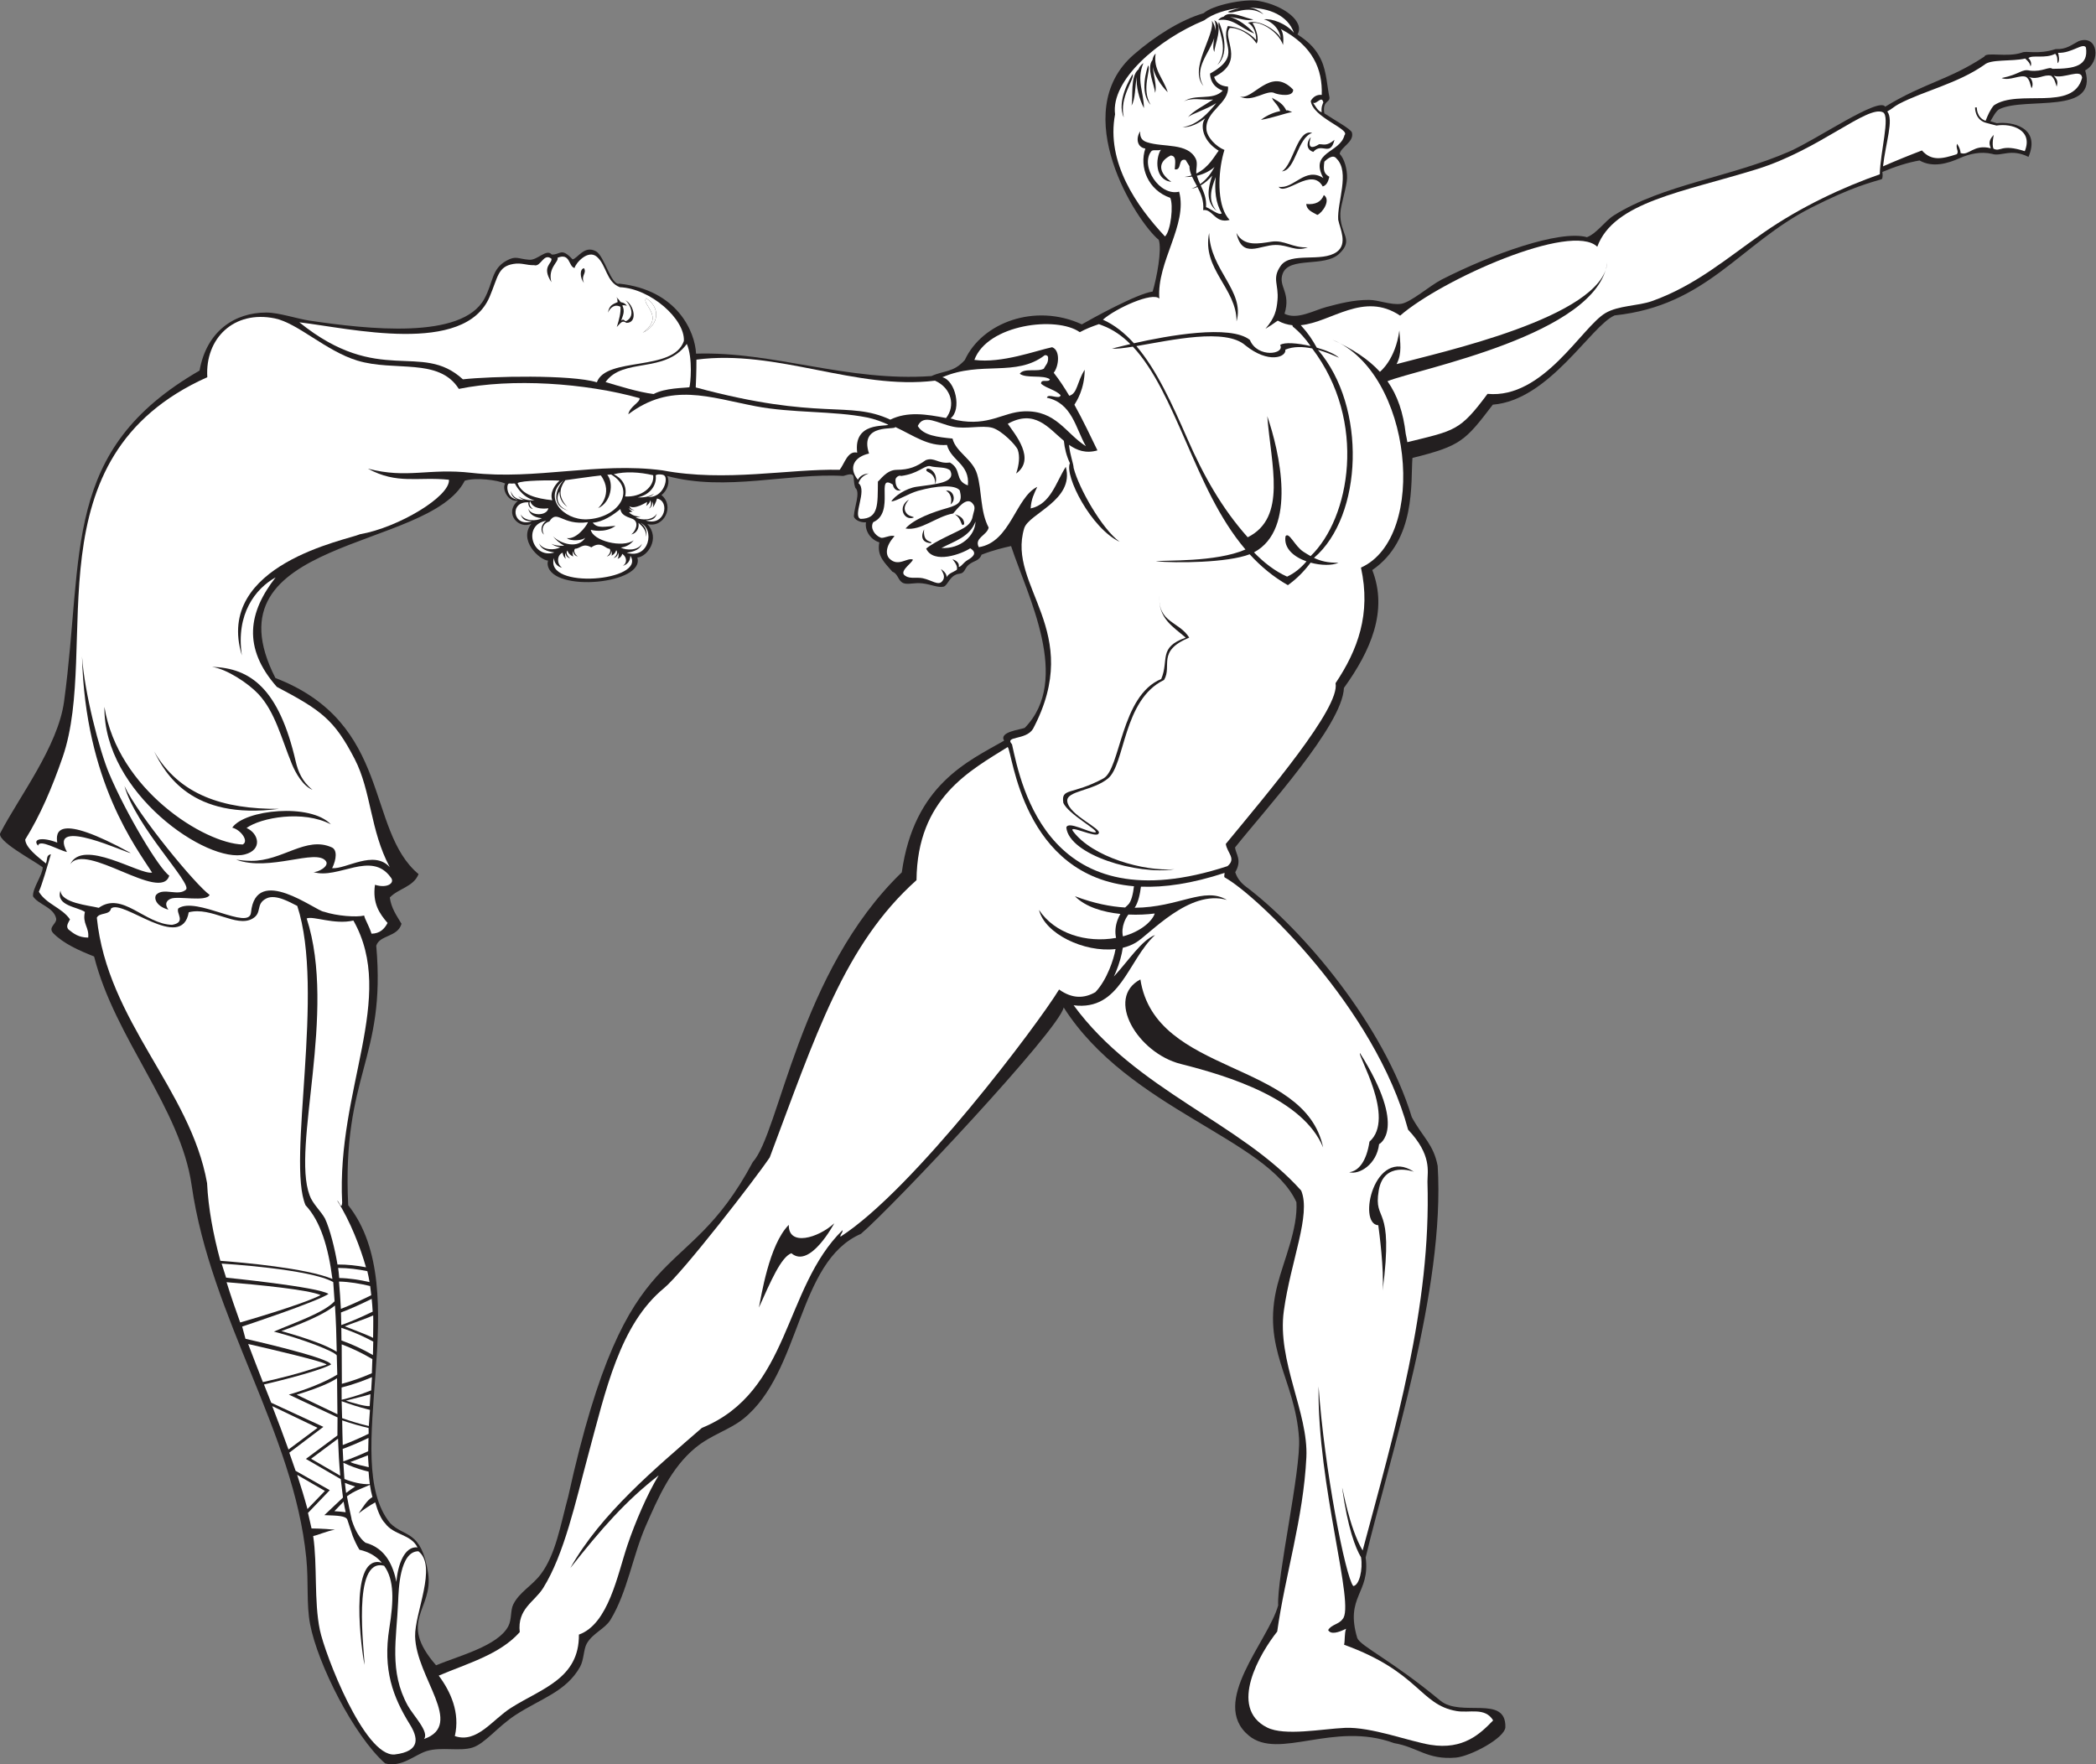 <?xml version="1.0" encoding="UTF-8" standalone="no"?>
<svg
   xmlns:dc="http://purl.org/dc/elements/1.1/"
   xmlns:cc="http://creativecommons.org/ns#"
   xmlns:rdf="http://www.w3.org/1999/02/22-rdf-syntax-ns#"
   xmlns:svg="http://www.w3.org/2000/svg"
   xmlns="http://www.w3.org/2000/svg"
   viewBox="0 0 934.52 786.613"
   height="786.613"
   width="934.52"
   xml:space="preserve"
   id="svg2"
   version="1.1"><rect x="0" y="0" width="934.52" height="786.613" fill="#808080" stroke="none"/><defs
     id="defs6" /><g
     transform="matrix(1.333,0,0,-1.333,0,786.613)"
     id="g10"><g
       transform="scale(0.1)"
       id="g12"><path
         id="path14"
         style="fill:#231f20;fill-opacity:1;fill-rule:evenodd;stroke:none"
         d="m 6974.52,5665.77 c 44.81,-151.56 -199.32,-87.17 -287.1,-129.82 -11.65,-5.66 -23.72,-30.3 -30,-40.49 7.34,-2.39 14.57,-4.56 21.65,-6.57 48.74,6.28 147.88,-12.57 105.83,-112.6 -59.24,29.64 -92.11,0.07 -122.02,10.17 -37.59,8.68 -75.95,0.06 -108.07,-14.37 -38.59,-17.35 -90.3,-33.08 -134.34,-7.71 -39.57,-6.86 -81.29,-20.27 -124.45,-38.47 1.17,-7.5 1.81,-19.54 -1.71,-23.93 -34.93,-11.19 -95.31,-23.97 -235.96,-95.36 -238.59,-121.12 -348.08,-327.94 -657.87,-360.49 -79.5,-35.04 -218.76,-283.71 -407.32,-298.54 -92.59,-121.08 -106.12,-137.85 -268.86,-178.21 -6.19,-81.2 12.63,-274.38 -134.33,-374.97 53.58,-137.24 -6.14,-271.18 -94.81,-394.3 -4.91,-125.65 -265.7,-409.54 -364.23,-533.63 2.28,-22.24 24.59,-42.17 0.68,-82.69 5.68,-17.54 16.45,-33.76 35.05,-47.75 193.94,-145.94 462.23,-465.79 555.49,-771.58 37.28,-68.07 72.79,-91.01 86.58,-163.16 25.76,-413.35 -160.33,-972.71 -240.92,-1309.691 16.12,-119.961 -69.85,-129.843 -28.03,-269.363 10.91,-27.402 115.38,-74.523 277.66,-209.219 68.92,-57.199 220.31,20.559 217.73,-88.945 -1.98,-36.828 -117.61,-97.688 -165.87,-101.797 -96.2,-8.164 -126.73,35.098 -206.39,48.477 -202.92,74.746 -385.48,-58.34 -486.15,25.379 -132.83,110.449 64.88,314.992 98.51,435.332 -5.06,92.148 76.5,452.55 69.69,558.997 -12.7,198.81 -127.27,298.44 -72.09,513.42 21.13,82.25 68.67,188.13 63.42,276.06 -96.53,213.05 -560.74,309.65 -778.49,651.52 -14.59,-74.49 -570.65,-665.77 -678.12,-757.3 -214.27,-92.91 -199.35,-463.87 -393.94,-619.11 -46.57,-37.15 -106.31,-52.42 -159.84,-96.54 -81.14,-66.891 -124.22,-166.196 -165.65,-260.551 -43.84,-99.836 -61.63,-221.789 -118.43,-314.895 -18.5,-30.301 -59.35,-44.402 -79.28,-79.48 -10.84,-19.082 -9.18,-54.18 -22.46,-77.824 C 1893.41,242.703 1810.58,220.781 1724.72,165.098 1664.97,126.34 1622.27,69.336 1581.02,56.086 1537.7,42.188 1476.42,59.297 1427.09,44.188 1387.87,32.176 1343.91,-11.582 1288.13,2.898 1183.1,96.231 1062.77,335.039 1037.23,468.379 c -12.95,67.617 -4.53,138.699 -12.8,222.012 -41.731,419.879 -319.602,801.749 -383.375,1245.849 -37.172,258.99 -257.289,492.21 -326.274,765.59 -51.515,20.57 -101.39,42.57 -136.312,77.57 -20.106,21.14 13.644,31.99 9.191,50.4 -9.008,37.25 -60.047,45.99 -77.172,73.23 -2.379,26.9 32.614,72.11 32.407,97.14 -28.52,22.02 -159.719,90.69 -141.094,116.04 61.387,118.77 192.113,287.93 212.57,438.93 67.859,500.82 -9.933,839.49 453.07,1106.42 23.887,133.35 118.805,194.34 223.375,194.13 42.411,-0.07 102.508,-20.84 145.504,-27.19 193.96,-28.67 508.04,-64.03 583.4,72.55 30.81,55.84 23.39,99.84 74.17,128.05 32.44,18.01 38.08,5.84 76.76,3.13 27.73,-1.94 57.25,38.48 74.93,17.43 28.56,-1.58 30.64,25.84 69.73,-16.22 17.88,4.53 39.6,48.44 78.28,27.04 28.16,-15.57 50.88,-116.41 78.25,-108.19 195.2,-21.43 253.12,-162.61 256.34,-234.08 259.44,8.21 503.62,-94.83 787.33,-74.97 42.99,19.46 73.19,11.03 111.67,53.75 57.51,124.97 234.66,191.44 391.37,119.22 35.84,20.45 183.83,102.38 236.82,109.75 13.59,45.25 31.56,139.9 20.48,172.81 -74.88,61.36 -306.73,425.33 -84.1,619.3 70.39,61.34 156.73,116.35 234.29,138.88 28.1,26.44 136.42,49.3 184.17,40.89 85.53,-15.06 154.65,-70.32 129.65,-111.83 20.17,-14.17 56.95,-36.21 80.06,-87.4 17.64,-39.08 19.34,-90.21 26.77,-122.47 2.52,-19.34 -24.15,-10.1 -17.15,-54.18 34.8,-23.04 89.23,-52.43 92.41,-64.35 8.26,-31.15 -38.1,-49.09 -40.88,-71.22 16.4,-17.56 25.14,-52.06 24.56,-80.72 -0.57,-29.15 -21.45,-89.85 -22.4,-117.5 -2.44,-71.47 47.36,-87.35 -3.84,-135.81 -49.37,-46.73 -166.46,-8.08 -188.89,-66.15 -16.61,-42.99 28.45,-62.55 5.94,-134.53 41.96,-21.57 99.2,11.67 139.28,22.31 44.57,11.81 90.93,24.17 143.43,23.97 32.24,-0.11 72.42,-17.78 106.81,-13.15 32.8,4.44 96.67,61.12 136.07,81.19 165.97,84.55 393.24,167.07 486.19,141.72 33.98,13.66 58.88,53.38 90.17,73.08 163.26,102.73 392.57,128.25 587.63,213.99 92.24,40.55 298.19,183.04 319.53,149.47 134.12,81.49 211.93,88.34 332.03,167.79 5.03,16.19 76.87,-3.77 125.1,13.05 15.57,7.68 52.13,-7.75 113.18,11.87 35.91,-1.81 52.83,14.22 77.18,26.69 64.52,22.75 75.1,-69.23 21.48,-97.89 z M 2131.74,4036.29 c 26.74,-88.28 -282.89,-118.3 -299.6,-25.89 -0.93,5.17 -0.54,10.31 1.05,15.36 -29.56,2.97 -100.16,68.21 -55.57,123.86 -41.34,-20.87 -94.05,33.92 -45.09,76.71 -34.9,-5.24 -54.53,41.56 -42.63,57.47 -26.38,11.85 -98.18,20.95 -135.41,9.48 C 1435.25,4057.22 680.172,4105.72 921.172,3633.32 1312.71,3482.13 1222.26,3126.13 1400,2977.36 c -17.29,-43.11 -67.79,-48 -96.21,-78.31 5,-36.28 23.19,-61.09 39.21,-87.79 -12.85,-45.31 -73.28,-36.9 -84.52,-73.46 33.55,-381.05 -115.32,-429.06 -93.8,-867.83 228.18,-288.09 -30.61,-853.63 140.04,-1063.126 47.63,-48.699 104.39,-21.239 127.17,-167.664 18.99,-121.953 -104.12,-158.117 26.64,-308.028 77.38,31.817 207.04,64.813 241.59,130.489 12.16,23.105 6.62,52.371 16.42,72.57 20.01,41.219 62.75,62.379 92.14,101.266 50.49,66.82 66.07,165.734 91.91,260.039 200.6,909.564 385.1,682.984 617.28,1118.684 89.68,98.12 153.94,637.08 498.42,969.07 41.11,292.79 221.05,371.08 342.25,440.45 -17.82,29.55 53.28,36.51 68.91,42.71 157.56,160.79 9.01,442.44 -45.59,608.2 -23.98,-5.21 -59.95,-13.74 -98.81,-28.86 -7.77,-21.65 -25.26,-19.23 -42.6,-33.42 -14.36,-11.76 -12.56,-27.89 -30.33,-30.11 -33.51,-3.31 -38.72,-38.43 -53.68,-43.35 -18.52,-4.53 -41.92,7.59 -70.93,10.98 -27.25,3.18 -48.62,-5.06 -63.46,0.67 -18.87,7.28 -16.91,30.63 -37.39,38.5 -24.9,29.65 -52.54,51.48 -43.43,98.03 -32.17,9.67 -49.18,42.36 -44.63,66.88 -23.37,-1.47 -42.73,12.56 -40.5,22.5 1.63,28.61 22.45,78.41 4.88,92.69 -12.48,35.22 8.1,55.77 -40.49,39.98 -179.89,10.91 -393.9,-53.31 -588.79,-0.13 9.91,-20.67 0.87,-47.83 -19.22,-63.99 44.57,-35.95 9.14,-111.51 -47.55,-96.64 45.45,-48.3 -0.38,-110.08 -33.19,-112.07 v 0" /><path
         id="path16"
         style="fill:#ffffff;fill-opacity:1;fill-rule:evenodd;stroke:none"
         d="m 3755.96,2769.1 c 63.58,17.07 99.81,54.13 106.34,76.54 -25.64,-3.37 -56.28,-4.96 -88.09,-3.47 -5.97,-7.89 -10.94,-17.08 -14.44,-26.88 -5.31,-14.93 -7.14,-31.14 -3.81,-46.19 z m 973.22,-787.28 c -0.29,0.09 -100.88,37.83 -117.66,-62.86 -18.57,-111.43 52.09,-37.35 13.01,-334.44 5.44,68.04 -11.52,197.62 -14.5,218.41 -71.07,3.55 -12.83,265.82 119.15,178.89 z m -914.82,643.32 c 50.03,-322.5 549.68,-268.95 611.19,-562.03 -66.57,161.94 -313.62,238.35 -476.1,279.28 -144.43,36.4 -253.77,220.42 -135.09,282.75 z m 698.25,-644.94 c 31.74,3.75 57.99,36.56 68.02,102.38 88.82,78.52 -42.45,292.33 -31.69,296.09 160.82,-256.11 64,-304.47 63.79,-304.49 -7.84,-67.67 -66.09,-103.14 -100.12,-93.98 z m -416.64,1001.28 c 0.01,-5.89 -3.04,-13.32 0.84,-15.45 105.89,-58.41 503.07,-435.49 612.95,-843.47 80.04,-84.67 64.74,-139.96 64.77,-173.73 12.93,-418.65 -108.73,-829.25 -216.82,-1233.861 -45.43,77.355 -66.62,210.363 -68.59,209.933 18.93,-136.464 44.86,-201.836 63.26,-232.707 6.37,-39.695 -5.26,-93.183 -25.94,-96.093 -26.43,30.929 -96.93,392.714 -116.1,667.808 -4.87,-331.793 124.13,-735.64 79.98,-778.668 -11.68,-17.027 -37.46,-17.859 -47.9,-36.336 9.06,-16.289 34.9,-7.941 59.85,4.324 -5.79,-15.632 -3.31,-39.976 -6.59,-53.406 251.93,-91.183 252.91,-200.539 376.02,-221.777 43.57,-7.52 95.24,13.808 122.54,-31.262 -41.95,-43.504 -98.83,-99.734 -209.83,-81.695 -69.76,11.336 -198.45,60.476 -285.5,56.687 -76.93,-3.351 -201.8,-28.312 -260.73,1.25 -132.02,66.192 -22.43,250.536 33.8,320.813 25.92,186.726 87.66,378.902 97.5,582.83 7.19,149.1 -98.66,321.85 -75.29,490.35 23.19,167.21 91.6,321.01 58,401.81 -202.78,227.6 -552.42,334.93 -761.06,619.77 156.67,-19.55 180.28,149.83 272.32,235.11 -44.93,-17.25 -88.41,-85.42 -137.79,-138.81 2.29,4.87 4.46,9.77 6.52,14.69 11.92,28.52 19.9,57.73 23.32,81.34 15.33,3.71 29.81,9.28 42.94,16.92 46.1,26.86 178.67,179.86 305.26,143.2 -76.82,45.75 -159.68,-25.15 -308.56,-26.24 12.31,17.79 18.22,47.51 21.03,70.57 78.22,-3.07 170.53,10.07 279.8,46.1 v 0" /><path
         id="path18"
         style="fill:#ffffff;fill-opacity:1;fill-rule:evenodd;stroke:none"
         d="m 3663.85,2582.58 c -36.04,-20.53 -75.84,-23.7 -121.45,8.81 -69.99,-115.26 -486.87,-670.26 -731.5,-826.96 -0.01,10.19 7.73,11.43 7.21,22.18 C 2619.53,1591.45 2644.2,1246.55 2347.56,1125.04 2190.95,988.926 2009.47,837.723 1907.66,656.367 2010.68,787.059 2093.48,881.602 2203.14,966.445 2165.16,904.16 2124.5,809.246 2099.09,734.211 2065.53,635.137 2035.57,468.965 1936.3,433.77 1937.77,286.113 1811.32,253.563 1709.37,188.848 1646.11,148.699 1595.25,69.051 1521.32,94.285 c 18.22,78.653 -14.25,149.082 -53.88,202.227 96.65,41.222 203.85,70.273 270.99,145.441 -8.62,78.692 48.97,100.574 78.38,147.606 70.88,113.351 108.76,290.332 150.08,443.071 59.35,219.36 106.12,438.49 254.69,560.48 61.06,50.12 305.78,366.19 353.05,436.75 152.46,404.94 249.46,711.78 490.87,927.29 2.65,274.73 178.59,365.89 304.93,445.26 16.68,-14.21 47.16,-434.2 422.44,-465.61 -2.71,-23.4 -8.49,-52.66 -20.74,-62.84 -3.04,-2.54 -5.98,-5.32 -8.79,-8.31 -48.79,2.91 -104.23,13.68 -168.11,37.77 35.86,-36.11 94.15,-53.29 152.17,-59.26 -3.85,-6.63 -7.17,-13.71 -9.77,-21.05 -6.72,-18.83 -8.98,-39.55 -4.65,-59.09 -99.99,-17.86 -205.55,14.71 -257.74,93.59 19.58,-79.93 150.82,-143.02 256.05,-130.94 -3.62,-19.83 -10.74,-43.97 -20.81,-68.08 -11.81,-28.25 -27.64,-55.99 -46.63,-76.01 z M 2638.34,1804.15 c -66.58,-66.51 -92.52,-242.29 -99.98,-276.58 39.47,87.84 74.21,169.09 108.67,181.71 62.1,-53.4 143.17,99.89 143.4,100.13 -54.7,-50.03 -153.69,-77.96 -152.09,-5.26 v 0" /><path
         id="path20"
         style="fill:#ffffff;fill-opacity:1;fill-rule:evenodd;stroke:none"
         d="m 6287.49,5318.11 c -120.22,-41.73 -264.46,-108.77 -388.53,-195.04 -121.74,-84.66 -227.24,-177.11 -373.24,-229.01 -46.88,-16.67 -111.93,-14.3 -155.9,-40.12 -78.37,-46.01 -207.71,-287.92 -394.36,-270.23 -92.75,-124.73 -107.95,-122.07 -268.19,-161.6 -1.32,8.34 -3.15,17.81 -5.45,28.16 -8.14,70.01 -26.93,127.23 -60.97,175.75 l -0.03,0.05 c 102.43,41.39 702.52,154.58 735.18,396.68 -15.46,-183.88 -569.35,-302.22 -704.71,-339.56 19.32,37.51 11.41,71.86 9.28,112.79 -13.15,-98.24 -64.23,-137.74 -65.03,-138.53 -37.97,41.36 -89.8,76.08 -159.11,107.36 268.04,-109.48 321.28,-660.93 95.72,-762.27 34.24,-155.13 -10.9,-275.85 -85.03,-386.64 16.42,-81.45 -227.94,-368.42 -367.08,-537.59 4.49,-30.4 36.09,-48.9 5.64,-74.3 -596.55,-195.68 -689.51,265.01 -720.72,407.5 -26.62,28.92 46.18,12.62 70.19,51.54 173.68,328.81 -88.28,475.21 -29.44,670.87 14.9,49.57 169.63,93.82 139.13,205.71 -33.47,-52.93 -50.56,-124.72 -117.47,-139.19 1.53,30.76 12.2,50.99 22.07,72.16 -72.33,-34.85 -89.54,-185.41 -195.57,-201.76 -16.16,31.3 27.75,39.39 32.95,65.73 -28.86,54.96 -21.88,121.74 -38.53,178.47 -14.9,50.74 -70.93,73.41 -82.37,119.16 -49.24,4.89 -98.05,10.15 -116.11,42.15 20,42.49 65.73,8.47 118.88,-2.65 41.96,-8.79 95.94,5.87 130.16,-3.45 31.35,-8.55 80.21,-58.43 85.53,-74.02 7.3,-21.39 4.46,-49.5 -5.53,-79 66.59,48.23 -3.22,130.44 -28.04,166.4 90.32,49.7 135.01,-12.96 187.66,-57.1 2.4,-24.41 8.41,-49.8 20.16,-74.61 -18.69,-42.9 71.23,-218.42 166.43,-263.11 -58.67,42.58 -136.36,178.26 -153.93,247.11 -0.57,14.93 -11.52,39.61 -15.52,77.32 26.53,-18.69 56.23,-29.82 95.14,-18.65 -21.44,44.03 -47.47,99.43 -77.05,152.72 7.03,11.28 33.94,51.95 34.44,117.05 -26.81,-41.94 -23.7,-79.32 -51.64,-87.04 v -0.01 c -16.43,27.67 -33.81,54 -52,76.99 16.92,21.03 23.23,75.08 -5.36,85.42 -52.63,-10.99 -169.45,-54.91 -260.03,-42.45 43.9,118.97 275.21,147.94 352.62,92.69 18.78,10.41 40.81,19.08 63.92,26.96 l 13.44,-5.16 c 34.25,-13.16 64.46,-34.31 91.78,-61.54 -37.39,-8.67 -61.6,-15.32 -61.87,-15.39 16.34,-1 40.84,1.99 70.24,6.76 71.46,-76.06 123.19,-194.1 177.33,-317.67 54.08,-123.46 110.48,-256.58 199.3,-360.79 -100.1,-43.47 -271.55,-34.82 -299.92,-39.46 69.05,-6.47 238.95,-5.14 314.03,23.47 36.61,-40.11 78.55,-75.37 127.73,-103.34 29.26,20.91 54.48,46.4 75.99,75.31 35.01,-9.61 72.31,-10.02 93.52,-0.25 -36.09,-0.67 -60.29,5.75 -82.16,16.26 163.79,139.84 177.07,506.03 13.23,695.76 25.95,-7.24 50.44,-17.49 70.3,-26.44 -12.63,12.38 -41.86,24.67 -74.23,33.8 -14.69,26.88 -31.08,50.49 -48.92,69.81 -1.55,1.84 -3.08,3.61 -4.6,5.3 102.57,9.72 209.84,114.03 332.35,31.97 138.84,120.68 572.54,314.22 659.38,230.42 55,149.82 284.91,182.28 533.75,259.42 208.16,64.52 371.32,216.11 422.07,190.13 24.36,-13.97 -9.14,-130.79 -10.9,-207.18 z M 3977.7,3768.5 c -109.68,-45.57 -56.1,-94.47 -84.15,-141.71 -137.85,-66.4 -129.72,-281.75 -187.54,-329.53 -51.1,-42.22 -140.74,-40.99 -136.21,-76.68 5.96,-46.83 118.81,-91.87 104.79,-107.22 -6.02,-18.04 -104.08,32.46 -85.49,7.46 64.38,-86.48 236.26,-134.84 339.1,-127.23 -124.14,-19.95 -352.47,48.2 -361.6,139.7 6.18,23.27 74.7,-17.47 97.03,-16.28 15.57,4.73 -89.44,59.75 -106.99,98.3 -8.23,52.45 27.87,24.89 133.8,81.99 58.27,31.42 57.36,276.41 193.64,332.74 26.97,63.92 -11.15,105.31 81.93,138.33 -41.89,36.22 -93.37,64.38 -87.98,140.26 -5.65,-90.45 65.32,-85.29 99.67,-140.13 v 0" /><path
         id="path22"
         style="fill:#ffffff;fill-opacity:1;fill-rule:evenodd;stroke:none"
         d="m 4033.89,5208.29 c 2.2,29.38 -7.89,51.48 -17.71,72.77 14.71,8.28 27.64,19.98 38.39,32.68 -14.39,-41.67 -22.53,-88.28 14.69,-118.04 -30.99,35.15 -17.53,75.05 -2.93,113.11 -4.25,-44.39 -0.62,-85.64 19.98,-121.2 -8.63,-8.86 -38.5,16.59 -52.42,20.68 z m -275,300.26 c -25.75,54.81 23.45,134.38 29.94,144.93 5.85,-19.52 -45.69,-77.49 -29.94,-144.93 z m 266.53,104.64 c -35.66,58.29 20.49,110.23 35.88,160.66 -2.95,-18.46 -5.25,-36.15 0.61,-46.69 -0.31,23.64 32.43,90.37 -0.64,106.22 5.23,-8.3 5.29,-20.9 3.72,-34.78 -0.35,11.19 -3.81,22.35 -11.89,33.52 13.05,-47.4 -78.76,-160.4 -27.68,-218.93 z m 46.39,70.73 c 46.02,41.67 12.34,127.94 5.28,143.19 -10.7,-16.05 38.83,-86.54 -5.28,-143.19 z m 123.9,104.98 c -24.02,26.47 -55.91,49.1 -82.01,55.36 26.44,-2.38 60.39,-16.42 78.45,-8.01 -22.46,1.31 -78.31,33.34 -99.34,9.03 -7.38,-1.46 -13.63,-5.23 -18.2,-11.84 48.21,9.64 75.5,-27.47 121.1,-44.54 z M 3905.8,5592.61 c -23.84,23.46 -44.28,56.18 -50.02,84.5 2.27,-29.18 15.02,-65.28 7.57,-86.48 -1.28,24.88 -30.28,83.14 -8.58,109.63 1.28,8.41 4.62,15.85 10.53,21.78 -8.41,-54.97 24.98,-80.73 40.5,-129.43 z m -57.25,-42 c -38.96,41.39 -11.82,121.28 -8.25,131.87 10.67,-15.5 -24.28,-77.3 8.25,-131.87 z m -22.25,-11.27 c -16.3,31.52 -26.65,72.18 -24.05,104.32 -6.2,-32.18 -4.26,-74.52 -17.55,-95.57 5.91,27.28 -5.35,97.79 23.23,120.93 3.64,8.78 9.02,15.98 16.45,20.89 -23.94,-57.37 0.92,-93.84 1.92,-150.57 z m 187.95,-254.09 c -4.22,9.2 -8.23,18.34 -11.01,27.92 24.36,5.64 44.36,16.58 58.98,29.33 -10.49,-19.36 -25.12,-41.07 -47.97,-57.25 z m -12.77,35.38 c -1.75,13.32 5.36,34.27 -1.68,48.79 -26.55,55.01 -107.48,37.99 -162.37,55.62 -14.88,4.77 -25.33,13.01 -23.91,36.81 -16.07,-25.79 -8.31,-54.1 17.38,-57.66 -20.98,-61.95 8.66,-138.95 83.27,-164.85 10.94,-23.21 2.62,-109.57 -17.55,-129.16 -95.35,101.84 -197.34,248.04 -167,408.57 -14.64,113.51 143.04,250.39 298,314.21 28.6,21.87 73.92,37.08 121.07,41.22 -20.9,-3.32 -37.6,-10.82 -41.76,-12.68 15.23,-11.81 66.25,27.45 119.23,-8.56 -14.09,14.51 -31.13,20.69 -47.9,22.36 65.76,-0.9 129.04,-24.98 149.65,-84.12 -25.98,31.28 -73.33,48.71 -100.51,45.21 13.43,-2.99 49.55,-19.87 56.88,-64.12 -6.51,19.7 -67.84,66.69 -110.65,52.78 19.96,-9.73 29.21,-37.9 27.87,-57.98 -21.87,24.65 -56.4,42.66 -94.62,46.95 -26.67,-62.32 50.61,-97.61 -59.68,-159.1 1.89,-41.79 34.13,-53.96 42.71,-56.82 -34.12,-35.99 -93.6,-8.25 -131.89,-37.85 22.96,16.63 67.88,5.05 99.65,7.78 -29.15,-19.37 -67.24,-38.42 -84.3,-58.98 11.45,10.76 62.22,26.06 94.63,47.02 -24.93,-30.99 -62.04,-73.39 -112.79,-80.42 25.33,-1.47 52.13,11.67 75.71,29.58 -3.85,-5.99 -6.53,-11.87 -7.38,-17.56 -4.31,-28.65 11.23,-65.63 52.78,-90.71 -13.25,-16.19 -32.5,-55.96 -74.84,-76.33 v 0" /><path
         id="path24"
         style="fill:#ffffff;fill-opacity:1;fill-rule:evenodd;stroke:none"
         d="m 2287.4,4760.57 c -35.05,-103.8 -259.53,-51.28 -291.08,-138.19 -86.36,26.25 -353.45,20.46 -448.04,9.96 -140.06,128.45 -279.73,-24.99 -546.98,190.66 168.86,-19.92 552.27,-111.86 636.18,84.93 28.25,66.24 27.34,101.47 79.58,110.31 28.02,4.74 42.83,-4.77 69.33,-4.12 23.02,-7.26 31.11,42.28 58.05,21.63 3.15,-16.85 -34.31,-25.61 -0.03,-78.59 -13.49,47.46 26.03,69.02 20.45,81.79 43.25,17.39 36.15,-29.43 56.94,-34.32 3.22,15.8 44.76,63.48 74.73,37.49 32.2,-27.93 31.4,-84.7 76.85,-101.69 102.91,-4.37 218.01,-107.09 214.02,-179.86 z M 3178.42,4327 c 19.85,-41.49 -50.25,-45.07 -112.99,-54.07 -34.49,-4.95 -74.18,-31.34 -84.04,-48.95 18.2,0.92 56.65,26.16 89.08,35.37 61.93,17.58 124.39,21.6 139.71,1.27 9.28,-36.36 -0.3,-47.19 -41.8,-58.9 -45.59,-12.85 -111.37,-35.92 -139.59,-68.36 51.77,-8.72 103.09,40.58 159.32,50.24 10.91,11.48 46.29,63.18 67.43,30.27 9.16,-11 -0.33,-28.2 -1.77,-38.15 -2.93,-20.38 -16.14,-32.04 -29.95,-40.45 -24.75,-15.07 -95.19,-43.2 -126.03,-69.11 24.56,-53.19 119.04,-17.84 147.48,1.02 25.69,-15.78 8.23,-29.46 -9.26,-39.64 -13.79,-8.04 -22.38,-23.94 -29.27,-22.38 4.28,18.79 -20.78,25.13 -20.84,25.17 6.65,-7.94 18.23,-22.31 14.54,-34.9 -11.32,-8.35 -27.69,-11.54 -34.16,-25.11 1.24,15.04 -18.84,27.31 -18.9,27.35 5.17,-11.44 17.6,-25.37 3.38,-41.43 -12.85,-14.49 -33.58,3.94 -63.68,10.65 -19.94,4.45 -42.91,-2.74 -58.07,7.7 -25.65,13.71 20.88,42.11 24.52,54.75 -18.98,8.08 -48.96,-25.71 -78.4,3.23 -12.99,12.84 -14.47,41.12 16.82,75.02 -12.72,6.18 -36.13,-8.6 -46.17,-4.83 -20.58,7.73 -36.35,33.06 -24.96,51.82 74.82,33.04 5.31,164.92 65.6,125.56 0.85,-7.07 7.57,-23.96 26.63,-18.95 -15.82,5.61 -17.95,23.54 -17.91,33.14 -1.03,9.87 12.11,18.68 19.09,14.8 56.46,7.67 74.08,33.08 94.75,33.29 25.59,-7.31 55.16,-1.32 69.44,-15.42 z m -77.66,6.39 c 11.08,3.39 38.81,-17.22 27.41,-51.46 0.38,45.92 -40.16,36.5 -27.41,51.46 z m 78.69,-119.6 c 3.05,8.28 6.65,33.13 -15.25,46.15 22.19,4.02 36.94,-29.51 15.25,-46.15 z m -124.69,-44.29 c -32.01,-10.38 -53.81,36.97 -14.5,60.67 -16.19,-18.88 -18.3,-33.02 -8.26,-45.95 9.62,-12.42 29.71,-10.84 22.76,-14.72 z m 138.79,11.27 c 0.09,0 32.35,-6.33 31.36,-32.66 -12.16,-12.89 -5.18,17.22 -31.36,32.66 z m -79.15,-96.59 c -47.87,2.95 -23.35,46.37 -23.35,46.46 -5.32,-48.08 28.83,-37.19 23.35,-46.46 z m 3862.63,1657.95 c 8.95,-61.52 -37.54,-71.18 -112.08,-71.29 -11.56,9.24 -31.88,-10.61 -74.36,-6.09 -29.36,7.1 -32.14,-11.82 -95.69,-24.77 27.19,-10.89 63.86,13.57 82.99,3.16 11.58,-9.43 12.23,-22.91 17.07,-37.3 7.71,11.94 2.03,32.91 -8.92,37.83 31.25,-11.28 49.32,10.09 74.73,3.84 11.5,-9.43 14.39,-24.4 18.43,-36.27 3.36,13.46 4.63,22.41 -9.98,36.47 34.45,-11.59 91.91,25.89 95.07,-6.73 -29.9,-114.9 -213.56,-35.7 -295.66,-92.7 -11.66,-14.15 -19.9,-32.23 -27.24,-51.37 -30.64,10.77 -29.35,44.66 -29.34,44.77 l -5.88,0.16 c 0,-0.12 -1.46,-38.59 33.11,-50.54 13.06,-3.82 26.02,-7.09 38.51,-10.14 52.37,8.28 123.17,-15.57 94.63,-85.73 -80.9,26.08 -79.93,-4.34 -104.73,8.39 -6.31,14.8 1.07,46.21 1.1,46.27 -21.06,-20.95 -13.25,-34.55 -10.05,-44.99 -57.65,15.13 -73.2,-26.54 -101.07,-15.77 -0.55,15.66 -11.61,30.67 -11.65,30.71 -5.75,-15.21 7.79,-25.82 -1.21,-34.83 -48.72,-15.69 -84.43,-23.66 -116.33,12.63 -44.24,-16.84 -87.6,-34.5 -130.15,-53.13 8.63,79.07 36.58,155.53 14.15,183.54 15.84,8.47 23.26,16.95 39,25.22 83.08,43.64 196.95,68.39 285.88,130.94 20.94,19.44 91.1,10.53 136.57,20.83 9.49,-9.28 15.45,-14.29 17.75,-26.3 6,10.41 -2.13,24.34 -7.27,27.54 12.41,12.29 56.3,-2.83 89.79,14.77 9.1,-9.78 6.19,-19.1 7.96,-31.49 8.72,6.47 3.26,30.35 1.45,34.73 45.53,-2.42 84.02,35.58 93.42,17.64 z M 4426.25,5305.55 c -61.17,39.36 -98.43,-38.24 -149.47,-29.22 22.67,-32.01 110.46,68.18 147.5,1.01 15.17,4.89 18.75,20.03 22.11,32.47 -18.08,10.76 -20.84,20.55 -16.69,50.64 7.82,7.27 28.65,26.73 40.79,10.05 45.65,-44.85 1.46,-146.66 5.53,-204.51 6.08,-29.84 32.26,-80.63 -4.7,-107.4 -50.25,-36.39 -154.02,1.1 -187.52,-46.39 -30.6,-43.43 -5.99,-62.03 -10.91,-115.47 -3.03,-32.92 -8.12,-57.99 -40.35,-95.41 12.34,7.38 25.98,16.38 41.25,27.31 16.18,-8.99 32.42,-13.69 48.76,-15.33 0.59,-1.55 1.18,-3.12 1.76,-4.7 22.37,-17.99 42.06,-40.01 59.26,-65.03 -43.79,10.16 -88.12,13.69 -101.85,3.58 17.48,-30.95 -75.61,-44.84 -101.17,16.94 -65.09,52.37 -274.89,14.39 -387.86,-11.15 -30.73,34.11 -64.8,61.32 -103.63,78.95 42.71,37.78 166.31,94.07 188.6,70.38 -9.05,124.01 95.9,246.25 66.3,357.67 -66,-15.99 -130.48,85.25 -93.75,134.53 6,8.05 21.4,1.12 32.7,5.82 -18.55,-28.82 -20.95,-101.25 35,-107.34 -37.08,25.87 -52.03,63.4 -2.34,88.04 21.03,-1.15 14.52,-26.24 13.77,-46.32 25.11,-4.5 9.18,38.24 36.23,31.48 4.08,-6.09 8.45,-13.18 12.88,-20.89 -0.01,-10.74 2.75,-20.92 6.93,-31 -7.31,-2.3 -15.18,-4.05 -23.72,-5.08 8.85,-0.26 17.34,0.14 25.42,1.14 4.7,-10.44 10.72,-20.86 16.58,-31.81 -5.72,-3.25 -11.89,-6.16 -18.56,-8.63 6.96,1.13 13.66,3.12 20.08,5.79 11.64,-22.07 22.08,-46.42 19.25,-77.4 31.54,5.31 39.23,-46.26 88.36,-32.75 -39.96,41.49 -40.16,139.44 -23.76,210.31 l 0.38,1.6 c 1.83,7.76 3.86,15.18 6.07,22.16 -28.25,11.34 -58.6,42.52 -60.34,69.42 -3.98,61.54 76.86,85.19 72.33,142.36 -26.54,1.74 -40.73,14.28 -46.56,32.44 107.68,52.65 24.8,129.63 52.4,163.54 26.36,2.82 70.19,-20.22 89.23,-51.72 10.4,11.09 -1.41,52.76 -13.39,68.35 25.3,7 86.67,-27.52 102.3,-73.26 2.7,27.65 -0.38,42.55 -7.67,53.46 107.82,-56.91 140.11,-134.65 137.15,-220.61 -14.77,1.89 -28.68,-5.25 -36.75,-20.15 6.54,-55.46 133.53,-94.43 112.82,-114.53 -15.24,-60.22 -118.18,-54.75 -70.75,-143.34 z m -0.06,252.86 c -1.87,-4.68 -7.78,-15.43 -5.45,-32.66 -12.48,2.5 -22.24,22.98 -29.02,31.86 11.75,-7.25 29.21,25.96 34.47,0.8 z m -37.23,-101.86 c -49.82,-16.41 -55.35,-125.33 -101.1,-128.58 38.72,24.14 51.22,143.01 101.1,128.58 z m -67.03,69.78 c -28.43,-5.29 -64.04,-19.42 -104.49,-26.15 24.29,18.41 48.17,26.09 64.38,29.3 -4.39,19.6 -29.46,37.44 -26.16,45.1 1.27,-5.92 30.88,-10.29 46.63,-42.81 v 0 c 5.07,1.46 7.02,-0.72 19.64,-5.44 z m 67,-790.72 c 185.31,-244.04 126.36,-567.96 -5.25,-694.57 -7.86,4.37 -15.64,9.22 -23.8,14.41 -29.13,18.52 -47.99,67.99 -60.06,52.18 -6.79,-40.66 28.07,-69.33 70.12,-84.19 -19.22,-22.64 -40.89,-40.12 -64.9,-51.01 -40.26,18.08 -77,46.23 -110.72,81.13 145.34,77.74 85.24,336.64 44.45,455.53 12.69,-164.27 66.68,-338.91 -65.42,-405.05 -87.31,98 -147.62,205.88 -202.19,330.45 -51.06,116.56 -102.51,229.63 -170.23,309.04 116.74,19.79 298.52,61.29 364.85,2.21 76.91,-61.89 137.35,-39.34 133.39,-14.06 27.58,11.2 59.12,10.29 89.76,3.93 z m 74.62,697.73 v 0 c -26.26,-21.96 -35.75,-14.49 -51.34,-14.59 -19.15,-12.4 -41.21,-18.85 -27.91,23.36 -8.58,-6.96 -22.63,-38.93 8.37,-49.16 28.59,33.67 56.33,-18.24 70.88,40.39 z m -317.23,145.27 c 42.7,-22.97 92.14,25.87 118.34,10.41 12.82,-5.03 61.58,-13.63 60.71,12.13 -76.09,80.31 -134.58,-38.15 -179.05,-22.54 z m 222.82,-359.77 v 0 c 1.64,-21.54 21.31,-27.41 37.14,-36.63 17.14,7.38 46.32,49.74 21.67,66.53 -8.68,-22.55 -27.81,-33.06 -58.81,-29.9 z m -233.57,-97.04 c 19.25,-88.09 77.98,-40.03 131.18,-39.98 44.19,0.03 65.33,-23.41 107.76,-8.15 -51.65,-2.33 -78.1,25.54 -121.27,19.1 -42.11,-6.29 -92.85,-17.82 -117.67,29.03 z m 0.47,-295.73 c 28.42,102.84 -88.93,171.58 -91.72,295.81 -24.91,-120.78 92,-185.09 91.72,-295.81 z m -630.55,-119.42 c 1.91,-20.48 -8.46,-26.84 -14.05,-38.7 -21.25,-12.12 -66.72,3.61 -80.56,-17.04 21.68,-16.47 78.25,-2.64 100.76,-18.39 -3.24,-12.54 -30.88,3 -29.39,-14.96 18.43,-15.78 49.32,-20.72 65.34,-38.59 -3.64,-16.12 -42.29,8 -45.93,-8.12 84.52,-18.39 95.44,-100.75 130.39,-162.22 -67.73,43.08 -100.05,120.9 -207.3,116.57 -70.16,-2.82 -116.83,-50.27 -223.2,-29.73 -10.35,2 -12.12,4.07 -22.31,6.08 38.56,29.27 16.71,127.18 -27.27,137.74 130.31,55.99 246.3,-0.58 342.63,73.8 6.63,0.45 9.95,-1.95 10.89,-6.44 z M 2994.26,4473 c 63.39,-29.85 109.47,-64.79 173.16,-60.19 13.94,-53.22 77.02,-63.75 69.9,-135.29 -46.09,16.7 -18.67,52.61 -60.09,76.56 -39.95,-5.29 -51.9,19.04 -80.83,7.87 -31.52,-22.27 -55.13,-32.01 -97.9,-32.38 -33.23,-0.3 -54.71,-34.46 -62.1,-39.14 -0.97,-75.72 3.37,-124.47 -58.03,-124.91 -27.96,9.99 23.52,95.27 -6.78,119.3 5.83,19 19.89,27.39 34.14,32.62 -20.17,-1.55 -30.79,-10.97 -36.37,-20.87 -33.32,41.03 -10.98,77.14 37.39,87.47 -34.48,104.2 91.76,77.26 87.51,88.96 z m 268.62,-316.34 c -1.17,-47.48 -50.25,-92.52 -113.92,-88.41 43.68,22.9 94.93,37.08 113.92,88.41 z m -1102.04,746.96 c 48.62,-30.32 45.22,-88.77 -11.12,-115.58 76.05,55.2 -4.99,93.78 11.12,115.58 z m -94.81,-12.81 c -2.29,7.4 1.12,9.14 -4.53,16.83 6.18,-5.92 10.86,-11.56 14.36,-16.94 0.88,-1.34 11.85,0.12 20.87,-12.36 -9,2.66 -15.5,2.02 -14.9,0.74 9.73,-20.94 0.73,-34.35 -3.98,-50.15 8.99,7.78 10.31,-2.75 16.33,-1.98 l 0.01,-0.01 c 36.24,18.97 7.91,63.11 -2.38,69.99 29.46,-15.31 42.35,-76.35 3.12,-75.81 -13.54,10.17 -18.12,0.33 -31.87,-13.7 7.23,23.08 13.99,47.2 12.28,67.49 -19.01,10.09 -33.94,-2.23 -41.89,-19.55 4.38,23.78 14.49,27.6 32.58,35.45 z m -112.42,113.1 c -15.1,-1.99 -14.35,-32.17 -0.42,-49.3 -11.1,26.21 9.95,30.9 0.42,49.3 v 0" /><path
         id="path26"
         style="fill:#ffffff;fill-opacity:1;fill-rule:evenodd;stroke:none"
         d="m 3164.32,4502.83 c -66.46,13.03 -129.14,22.72 -186.52,-5.38 -140.56,65.4 -231.32,-5.49 -650.72,107.76 0.76,12.92 2.55,59.29 2.31,92.95 270.09,35.7 533.49,-102.9 798,-70.33 56.06,-25.2 68.72,-84.97 36.93,-125 v 0" /><path
         id="path28"
         style="fill:#ffffff;fill-opacity:1;fill-rule:evenodd;stroke:none"
         d="m 2025.5,4623.17 c 58.28,83.08 198.35,26.94 271.69,127.62 20.92,-47.33 12.26,-134.77 8.73,-144.97 -18.83,-2.85 -80.85,-1.89 -119.65,-22.69 -49.98,5.81 -121.58,28.4 -160.77,40.04 v 0" /><path
         id="path30"
         style="fill:#ffffff;fill-opacity:1;fill-rule:nonzero;stroke:none"
         d="m 2160.84,4903.62 c 48.62,-30.32 45.22,-88.77 -11.12,-115.58 76.05,55.2 -4.99,93.78 11.12,115.58 v 0" /><path
         id="path32"
         style="fill:#ffffff;fill-opacity:1;fill-rule:nonzero;stroke:none"
         d="m 2386.81,1535.59 c 74.18,-18.07 -70.63,-44.7 -74.8,-133.58 -13.72,64.88 50.31,93.78 50.38,130.47 -71.41,40.11 27.38,159.52 27.54,159.81 -28.33,-68.5 -37.55,-129.13 -3.12,-156.7 v 0" /><path
         id="path34"
         style="fill:#ffffff;fill-opacity:1;fill-rule:evenodd;stroke:none"
         d="m 1534.77,4600.33 c 176.11,36.19 422.75,20.06 604.5,-30.99 2.08,-14.32 -32.37,-26.92 -37.8,-54.05 142.65,107.97 270.79,56.64 427.11,26.8 121.28,-23.16 259.81,-14.91 371.59,-37.36 25.09,-5.04 48.58,-13.91 71.12,-24.23 -9.87,-7.36 -117.25,10.23 -104.16,-93.45 -31.99,7.66 -42.31,-36.91 -58.59,-57.34 -170.85,3.75 -381.33,-41.83 -592.81,-1.83 -215.79,28.65 -422.99,-32.98 -638.25,-8.36 -145.59,16.64 -214.34,-20.64 -347.01,14.07 98.61,-53.74 165.95,-26.48 271.11,-37.13 5.03,-54.99 -169.06,-160.07 -297.6,-182.29 -41.03,-18.78 -488.199,-100.39 -394.976,-405.16 -20.82,138.86 45.809,223.7 112.906,260.87 -90.394,-115.48 -112.176,-234.43 3.996,-366.16 148.484,-78.31 192.214,-109.5 260.404,-241.31 55.86,-107.97 51.42,-238.73 117.39,-361.8 -53.41,58.96 -145.59,-7.03 -192.7,-3.37 14.71,30.5 17.23,61.19 -1.18,69.54 -86.12,39.04 -164.925,-45.91 -269.554,-45.06 -17.106,0.14 -33.938,1.62 -50.442,3.96 112.387,-41.11 266.996,38.03 299.876,-4.42 13.78,-17.78 -28.06,-39.02 -41.89,-36.83 82.6,-26.38 193.72,73.37 259.16,-18.06 15.51,-18.24 -11.31,-37.87 -52.75,-24.66 -8.81,-62.41 15.14,-96.35 42.09,-127.69 -10.6,-20.3 -25.8,-35.34 -53.54,-35.93 -10.59,31.09 -21.87,47.05 -24.74,60.71 -25.62,-6.35 -91.06,-1.65 -134.54,12.81 -26.13,1.6 -227.576,160.98 -243.994,-2.75 -6.18,-61.66 -182.285,54.53 -242.812,14.15 -9.582,-15.39 27.707,-46.6 -20.871,-55.24 -91.368,1.76 -166.254,113.23 -245.497,56.89 -34.222,8.49 -126.296,15.85 -128.07,57.75 -16.797,-51.32 57.348,-54.28 81.754,-71.52 -9.09,-39.69 14.754,-50.77 11,-85.81 -32.34,0.13 -49.199,13.76 -66.121,27.3 -9.449,10.76 -0.387,22.24 5.187,33.66 -27.433,39.74 -79.039,50.53 -104.093,92.34 11.187,25.34 27.73,82.87 40.261,125.67 -16.613,-4.16 -10.464,-15.3 -16.625,-30.96 -28.781,23.35 -67.492,52.49 -69.293,79.89 49.907,80.25 89.914,173.33 125.407,276.22 127.14,368.55 -116.637,1001.46 483.672,1270.27 -7.957,130.2 89.332,224.58 225.714,196.73 77.176,-15.75 171.151,-109.4 276.431,-141.25 125.25,-37.9 272.34,11.03 339.23,-94.62 z M 708.965,3670.54 c 129.469,-3.69 224.262,-73.36 280.133,-316.26 7.527,-32.75 21.582,-67.67 56.172,-94.94 -31.88,12.46 -56.969,56.82 -68.938,86.17 -36.039,88.37 -56.398,174.76 -112.254,234.31 -33.515,35.73 -105.617,83.81 -155.113,90.72 z M 515.391,3388.01 C 599.488,3241.47 747.594,3194.46 932.504,3195.63 638.93,3156.88 552.012,3314.98 515.391,3388.01 Z M 622.27,2925.77 c 20.699,19.9 -168.168,210.18 -205.926,346.3 45.238,-97.78 240.105,-333.35 284.781,-364.07 -10.406,-24.64 -105.141,-3.08 -129.469,-12.79 -11.054,-4.42 -23.98,-14.8 -8.582,-36.73 -44.144,12.56 -48.976,41.47 -39.66,50.73 24.125,23.96 74.09,-7.25 98.856,16.56 z m -430.727,157.02 c -5.328,34.67 -4.016,101.95 245.258,-34.52 -3.235,-5.95 -280.473,127.63 -212.856,3.16 -26.941,5.2 -91.906,44.8 -96.605,21.02 -20.043,22.18 12.84,30.25 64.203,10.34 z m 620.145,-6.37 c 22.25,11.14 -7.094,49.87 -34.875,56.33 41.472,60.53 262.297,82.92 329.827,11.02 -92.72,48.71 -234.023,22.68 -281.995,-12.09 40.957,-18.09 54.332,-72.71 -5.489,-88.39 -125.136,-32.82 -473.633,205.83 -469.863,493.55 44.48,-276.57 334.453,-457.02 462.395,-460.42 z m -537.336,629.07 c 10.554,-419.65 182.546,-641.12 234.324,-722.92 -40.09,-9.18 -232.742,116.98 -273.985,27.2 50.368,77.94 304.188,-129.32 331.446,-37.4 -33.047,21.57 -144.481,207.26 -201.117,341.46 -32.864,77.88 -82.84,271.7 -90.668,391.66 v 0" /><path
         id="path36"
         style="fill:#ffffff;fill-opacity:1;fill-rule:evenodd;stroke:none"
         d="m 1731.16,4285.24 c 12.11,9.37 115.15,10.15 140.42,8.18 -16.49,-14.4 -33.4,-40.97 -24.35,-65.56 -54.05,6.03 -101.78,17.89 -116.07,57.38 z m 154.99,9.98 c -26.04,-25.17 -47.22,-86.03 15.35,-102.67 -37.17,13.24 -43.55,41.19 -30.09,65.06 0.54,-6.15 -3.2,-29.78 26.05,-51.91 -40.28,42.67 -16.62,74.52 -6.68,89.22 33.91,4.46 84.42,12.25 118.97,15.92 44.81,-61.96 -9.44,-109.59 -9.45,-109.59 44.08,19.19 53.57,84.27 30.84,111.7 4.34,0.39 8.68,0.76 13.02,1.11 86.89,-52.04 23.69,-146.13 -81.58,-150.04 -78.74,-2.93 -149.58,75.11 -76.43,131.2 z m 166.47,19.47 c 37.92,10.18 86.26,7.66 132.09,-3.17 4.93,-39.43 -39.99,-74.23 -93.85,-71 7.94,35.69 -11.78,62.35 -38.24,74.17 v 0" /><path
         id="path38"
         style="fill:#ffffff;fill-opacity:1;fill-rule:nonzero;stroke:none"
         d="m 1733.46,4241.19 c 5.13,-5.7 11.97,-10.25 21.11,-12.16 -30.08,-0.67 -42.12,15.32 -45.93,30.1 0.77,-11.9 6.11,-24.62 23.97,-29.15 -39.01,3.57 -39.33,48.64 -31.71,53.08 1.29,1.08 6.87,1.15 10.64,0.46 0.92,0.16 2.14,0.21 3.37,0.16 1.62,0.48 5.13,0.42 7.41,-0.09 -0.01,0 21.43,-45.83 65.69,-55.96 -24.31,-1.15 -42.18,4.97 -54.55,13.56 z m 49.23,-42.89 c -9.26,2.01 -14.92,9.08 -15.35,18.32 -0.28,-0.83 -0.5,-1.64 -0.7,-2.45 0.52,4.01 1.35,6.59 1.36,6.59 -65.62,4.93 -53.71,-85.15 11.1,-63.24 -9.14,1.92 -29.66,-2.63 -37.49,23.11 12.71,-23.29 51.73,-23.6 70.92,-12.87 -32.98,3.19 -43.14,18.92 -45.62,32.42 8.62,-25.02 62.01,-26 67.25,0.86 0,-0.01 -50.65,-8.82 -60.53,23.25 -6.03,-6.47 -1.19,-18.88 9.06,-25.99 z m 387.86,1.97 c 8.34,3.05 13.04,16.08 12.34,23.97 2.58,-7.47 2.57,-14.59 0.63,-21.01 10.87,15.41 13.82,30.34 13.82,30.35 44.71,-8.14 27.16,-95.03 -37.71,-73.31 9.14,1.94 29.66,-2.55 37.42,23.21 -12.64,-23.33 -51.66,-23.75 -70.88,-13.07 6.22,0.62 11.91,1.8 17.13,3.4 -13.51,-1.35 -27.97,2.45 -39.45,13.47 0,0 4.85,0.85 12.01,2.66 -5.36,2.3 -10,6.33 -13.08,12.31 3.9,-4.5 13.41,-8.97 19.43,-6.42 -8.6,-0.37 -15.14,6.38 -17.22,11.92 18.27,-12.34 59.21,14.52 59.21,14.52 -0.03,-4.95 -1.08,-9.48 -2.88,-13.52 7.23,5.2 12.6,11.43 13.97,18.77 3.49,-7.24 3.9,-19.74 -4.74,-27.25 z M 2052.2,4034.65 c 9.26,2.03 14.91,9.09 15.34,18.33 2.83,-8.52 1.72,-15.56 -1.83,-21.06 7.7,2.57 13.37,7.9 15.64,16.66 15.89,-10.83 17.07,-31.51 1.45,-40.08 16.2,4.29 25.62,17.21 25.65,33.57 54.42,-84.69 -288.59,-114.7 -255.61,-7.59 0.77,-16.33 10.77,-28.82 27.13,-32.38 -18.11,12.57 -17.82,42.24 1.67,50.37 1.66,-9.58 5.4,-16.44 11.37,-20.62 -3.12,5.36 -3.98,12.11 -1.3,20.19 0.44,-9.24 6.09,-16.31 15.36,-18.33 -10.25,7.11 -15.09,19.53 -9.07,26 3.23,-10.46 10.79,-16.57 19.52,-20.05 -2.37,5.06 -2.81,11.23 -0.41,18.47 0.43,-9.25 6.09,-16.31 15.35,-18.33 -10.25,7.11 -15.08,19.52 -9.07,26 16.04,-0.85 25.34,20.81 54.54,4.46 32.95,23.28 47.94,-5.84 60.73,-4.46 6.02,-6.48 1.18,-18.89 -9.07,-26 9.26,2.02 14.92,9.08 15.35,18.33 1.99,-6 2.03,-11.27 0.63,-15.78 7.07,3.67 12.95,9.41 15.68,18.3 6.02,-6.47 1.2,-18.89 -9.05,-26 z m -248.84,49.06 c 7.75,-25.76 41.88,-28.53 51.03,-30.47 -74.85,-23.54 -108.07,93.53 -27.01,105.96 -17.5,-10.9 -21.85,-34.56 -7.87,-46.39 -11.55,21.05 -0.16,39.53 17.97,44.14 27.12,42.36 41.49,-14.66 129.37,-2.46 -8.43,-18.47 -41.2,-58.22 -70.8,-53.18 13.14,-12.07 56.08,-8.01 62.42,2.62 -23.38,-40.82 -83.44,-22.03 -108.57,3.1 8.37,-10.94 20.51,-21.77 37.21,-31.29 -18.4,-1.02 -32.49,1.56 -42.97,6.42 8.58,-5.98 18.84,-10.41 30.1,-11.53 -19.22,-10.67 -58.24,-10.25 -70.88,13.08 z m 308.18,29.73 c 16.37,3.56 27.5,19.69 23.95,38.99 9.63,-9.13 26.14,-20.92 26.05,-46.54 6.15,33.63 -20.44,46.96 -20.45,46.96 51.07,-21.75 29.89,-124.06 -44.96,-100.52 9.14,1.94 43.27,4.71 51.03,30.47 -12.64,-23.33 -51.67,-23.75 -70.89,-13.08 19.91,1.99 33.73,11.84 43.34,24.1 -37.82,-26.66 -136.34,-1.91 -143.58,35.11 0.01,-0.01 45.83,-13.24 82.87,13.18 -31.6,-1.41 -61.12,-10.44 -76.21,10.77 34.51,2.19 69.68,26.83 92.26,45.51 2.88,-17.75 14.74,-23.7 41.59,-33.14 24.55,-12.4 6.32,-43.96 -5,-51.81 z m 76.3,136.67 c -5.22,-5.6 -12.14,-10.04 -21.32,-11.8 53.74,-2.12 68.27,61.1 56.3,71.22 -2.69,5.2 -24.91,6.78 -29.7,1.58 4.24,-29.82 -15.64,-64.25 -60.05,-73.62 24.29,-1.57 42.26,4.24 54.77,12.62 v 0" /><path
         id="path40"
         style="fill:#ffffff;fill-opacity:1;fill-rule:evenodd;stroke:none"
         d="m 1179.57,764.063 c 6.6,-16.758 14.06,-32.297 22.53,-46.426 32.49,-7.317 57.17,-22.258 74.93,-43.438 -2.92,0.946 -5.74,1.582 -8.44,1.934 -101.75,13.086 -59.44,-295.793 -49.36,-343.731 0.13,41.356 -43.96,360.918 65.61,331.426 34.7,-47.609 31.78,-118.183 17.39,-208.351 -22.32,-139.872 12.01,-230.731 68.73,-322.313 25.23,-40.742 39.92,-89.91 -51.54,-100.508 -101.16,-6.926 -232.85,336.172 -249.52,416.414 -20.08,96.602 -7.97,217.668 -22.37,314.356 16.1,2.988 43.66,16.015 72.62,21.113 -38.94,4.113 -77.9,4.199 -78.1,4.211 l -11.89,52.039 72.84,75.922 -114.277,64.84 -21.118,60.649 113.995,86.34 -174.448,80.74 -24.297,61.06 c 0.625,0.15 172.265,39.59 224.155,66.46 -0.22,22.15 -285.08,86.12 -285.924,86.31 l -11.121,40.95 c 0.859,0.24 246.715,81.51 288.765,109.07 -32.89,23.46 -341.402,54.4 -342.468,54.47 l -14.961,47.04 c 1.133,-0.07 297.999,-17.82 373.309,-61.94 l 4.41,-64.15 c -36.89,-39.14 -134.883,-71.63 -202.875,-101.37 95.985,-24.84 201.925,-65.9 210.215,-79.56 l 1.78,-64.27 c -42,-25.93 -103.35,-49.78 -162.023,-66.97 l 162.833,-76.24 -0.38,-60.37 -105.49,-78.42 116.7,-67.639 7.37,-61.621 -62.31,-58.848 c 45.28,-1.554 72.14,-2.031 77.11,-15.597 l 17.62,-53.582 v 0 0" /><path
         id="path42"
         style="fill:#ffffff;fill-opacity:1;fill-rule:evenodd;stroke:none"
         d="m 1149.23,878.586 c 2.08,-12.152 4.4,-23.977 6.92,-35.5 -11.79,1.523 -24.79,2.656 -37.71,3.496 l 30.79,32.004 z M 994.313,2870.98 c 93.487,-284.36 -35.762,-853.95 27.647,-1001.11 50.5,-53.73 76.38,-141.68 89.9,-246.67 -87.22,36.42 -301.251,55.24 -374.813,60.78 -23.84,88.14 -40.246,174.97 -44.426,259.98 -55.617,313.15 -333.32,539.96 -368.758,887.63 8.657,18.49 42.867,7.59 47.516,30.7 38.043,33.87 236.59,-147.24 259.926,-12.54 76.347,19.55 158.914,-52.54 213.191,-21.33 33.938,19.52 9.098,48.81 46.539,67.6 32.539,16.34 84.496,-16.4 103.278,-25.04 z M 803.352,1477.85 c -16.317,45.1 -31.672,89.97 -45.481,134.55 102.367,-8.08 275.319,-25.27 314.609,-43.16 -63.32,-32.47 -264.113,-90.05 -266.589,-90.76 l -2.539,-0.63 z m 317.008,56.51 c 3.37,-49.61 5.03,-101.59 5.96,-154.54 -17.75,11.03 -40.94,21.52 -66.8,31.27 -36.83,13.87 -79.547,26.94 -118.465,37.82 41.133,14.73 86.515,32.63 124.125,51.56 21.49,10.82 40.5,22.19 55.18,33.89 z M 879.297,1278.33 c -16.625,42.61 -33.192,85.1 -49.207,127.41 66.984,-15.28 261.89,-60.5 261.98,-69.06 0,-0.82 -19.91,-5.42 -46.43,-14.12 -54.386,-17.83 -110.488,-31.63 -166.343,-44.23 z m 248.083,12.79 c 0.34,-40.25 0.61,-80.57 1.25,-120.36 l -136.38,65.35 c 37.5,11.31 79.37,25.71 111.29,41.55 8.68,4.3 16.7,8.79 23.84,13.46 z M 964.887,1052.75 c -17.321,48.47 -35.664,96.9 -54.324,145.21 l 151.617,-72.67 -97.293,-72.54 z m 165.713,36.3 c 1.47,-42.72 3.79,-84.25 7.47,-123.796 l -97.64,56.586 90.17,67.21 z M 1028.42,853.711 c -10.36,38.086 -21.97,76.219 -34.467,114.344 l 92.767,-53.758 -58.3,-60.586 v 0" /><path
         id="path44"
         style="fill:#ffffff;fill-opacity:1;fill-rule:evenodd;stroke:none"
         d="m 1130.99,1660.14 c 34.17,-0.09 66.35,-4.48 97.63,-10.82 3.54,-13.93 4.82,-22.02 7.45,-36.58 -32.88,7.42 -66.37,12.99 -101.49,13.65 -1.52,14.2 -1.53,21.32 -3.59,33.75 z m 268.52,-947.66 c 64.1,-49.425 -12.97,-206.984 -11.05,-284.707 3.4,-138.554 167.03,-295.304 29.77,-343.281 18.86,23.301 -36.12,78.738 -54.21,111.531 -63.59,115.254 -37.31,224.368 -32.32,348.106 1.53,38.207 4.66,168.273 67.81,168.351 z m -144.47,163.516 c 8.8,-31.172 19.92,-56.758 33.14,-70.098 29.72,-40.566 85.89,-35.625 108.25,-80.527 -42.97,4.902 -66.05,-56.855 -70.43,-115.332 -11.11,52.703 -34.61,112.324 -103.82,131.102 -19.24,14.757 -33.72,39.843 -44.63,72.812 v 0.02 c -0.7,2.101 -1.38,4.23 -2.05,6.398 l 0.43,0.332 c -4.21,17.578 -13.2,62.031 -15.43,75.488 23.96,18.329 49.07,26.004 76.79,38.418 2.12,-14.609 4.89,-28.293 8.45,-40.859 -17.97,-9.844 -31.7,-34.055 -46.2,-54.641 17.94,13.594 36.19,26.301 55.5,36.887 z m -8.56,637.914 c -33.96,-16.35 -68.5,-31.95 -105.02,-44.96 -0.26,14.34 -0.58,28.42 -0.99,42.18 35.41,13.35 69.25,29.18 102.75,45.55 1.38,-14.08 2.46,-28.35 3.26,-42.77 z m -104.87,-53.93 c 23.89,-7.98 47.17,-17.27 69.81,-27.73 12.53,-5.8 24.86,-11.97 37,-18.47 -0.19,-14.99 -0.54,-30.03 -1.03,-45.07 -17.12,9.84 -34.68,18.95 -52.69,27.29 -17.13,7.91 -34.66,15.12 -52.59,21.54 -0.12,14.34 -0.29,28.51 -0.5,42.44 z m 99.91,-209.35 c -8.92,-3.54 -17.84,-6.91 -26.8,-10.1 -23.67,-8.42 -47.56,-15.57 -71.97,-21.34 -0.08,13.67 -0.14,27.36 -0.18,41.05 19.88,5.03 39.44,11.04 58.87,17.94 14.27,5.08 28.46,10.66 42.65,16.67 -0.81,-14.81 -1.68,-29.57 -2.57,-44.22 z m -98.74,-36.25 c 29.28,-10.73 57.75,-19.65 85.96,-26.86 2.91,-0.74 5.81,-1.47 8.72,-2.18 -0.84,-13.68 -3.14,-40.74 -3.87,-54.08 -30.23,7.08 -60.05,16.14 -89.32,26.44 -0.18,14.12 -1.39,42.46 -1.49,56.68 z m 88.68,-167.35 c -26.99,-12.37 -54.35,-23.74 -83.14,-33.98 -0.83,13.63 -1.54,27.5 -2.14,41.64 29.7,11.02 58.09,23.38 86.39,36.86 -0.56,-15.21 -0.95,-30.07 -1.11,-44.52 z m -82.87,-38.62 c 23.17,-10.98 46.1,-19.347 69.31,-25.746 4.97,-1.367 9.96,-2.644 14.97,-3.848 0.9,-14.628 2.21,-28.593 4.06,-41.785 -26.18,-1.847 -61.41,7.403 -84.91,17.196 -1.32,14.64 -2.45,38.722 -3.43,54.183 v 0" /><path
         id="path46"
         style="fill:#ffffff;fill-opacity:1;fill-rule:evenodd;stroke:none"
         d="m 1025.78,2829.08 c 21.25,9.38 92.27,-21.78 156.24,-7.01 145.77,-257.8 -56.81,-562.96 -37.57,-943.76 -2.48,-26.32 -10.06,4.74 -16.54,6.83 44.03,-68.68 77.79,-157.72 96.27,-222.82 -30.41,5.73 -61.86,9.48 -95.39,9.27 -8.36,50.95 -25.09,118.52 -41.9,154.04 -13.46,24.35 -41.84,49.96 -51.28,77.31 -61.153,162.38 91.87,612.16 -9.83,926.14 z M 1157.54,907.508 c -1.45,10.84 -2.74,22.051 -3.9,33.586 11.46,-4.504 22.91,-8.489 34.41,-12.024 -10.41,-6.855 -20.53,-14.09 -30.51,-21.562 z m 73,126.112 c 0.41,-8.57 2.09,-31.03 2.85,-40.007 -13.18,3.262 -51.14,11.047 -61.54,17.387 11.99,4.9 46.97,17.34 58.69,22.62 z m 2.35,91.18 c -0.13,-3.71 0.29,-15.6 0.17,-19.32 -28.55,-13.83 -57.02,-26.5 -86.67,-37.78 -0.67,24.22 -1.64,57.25 -1.9,82.58 29.02,-9.97 58.51,-18.58 88.4,-25.48 z m 6.13,113.02 c -0.48,-7.3 -2.04,-32.6 -2.5,-39.95 -16.78,-1.34 -58.28,11.66 -79.88,18.08 11.96,3.9 70.63,17.38 82.38,21.87 z m 6.44,117.32 c -0.53,-9.89 -1.1,-37.23 -1.71,-47.19 -32.52,-14.19 -65.98,-26.35 -100.3,-35.42 -0.04,38.18 -0.14,93.99 -0.57,131.97 35.59,-13.3 69.91,-29.97 102.58,-49.36 z m 2.75,146.18 c 0.71,-18.82 -0.16,-56.18 -0.3,-75.09 -20.43,10.59 -73.47,30.03 -94.82,38.61 21.1,8.71 74.83,26.79 95.12,36.48 z m -10.12,98.28 c 1.14,-7.24 2.73,-23.49 3.68,-30.71 -33.26,-16.32 -66.75,-32.24 -101.61,-45.74 -1.4,28.32 -3.82,64.9 -6.29,91.43 35.82,-0.82 70.25,-7.01 104.22,-14.98 v 0" /></g></g></svg>